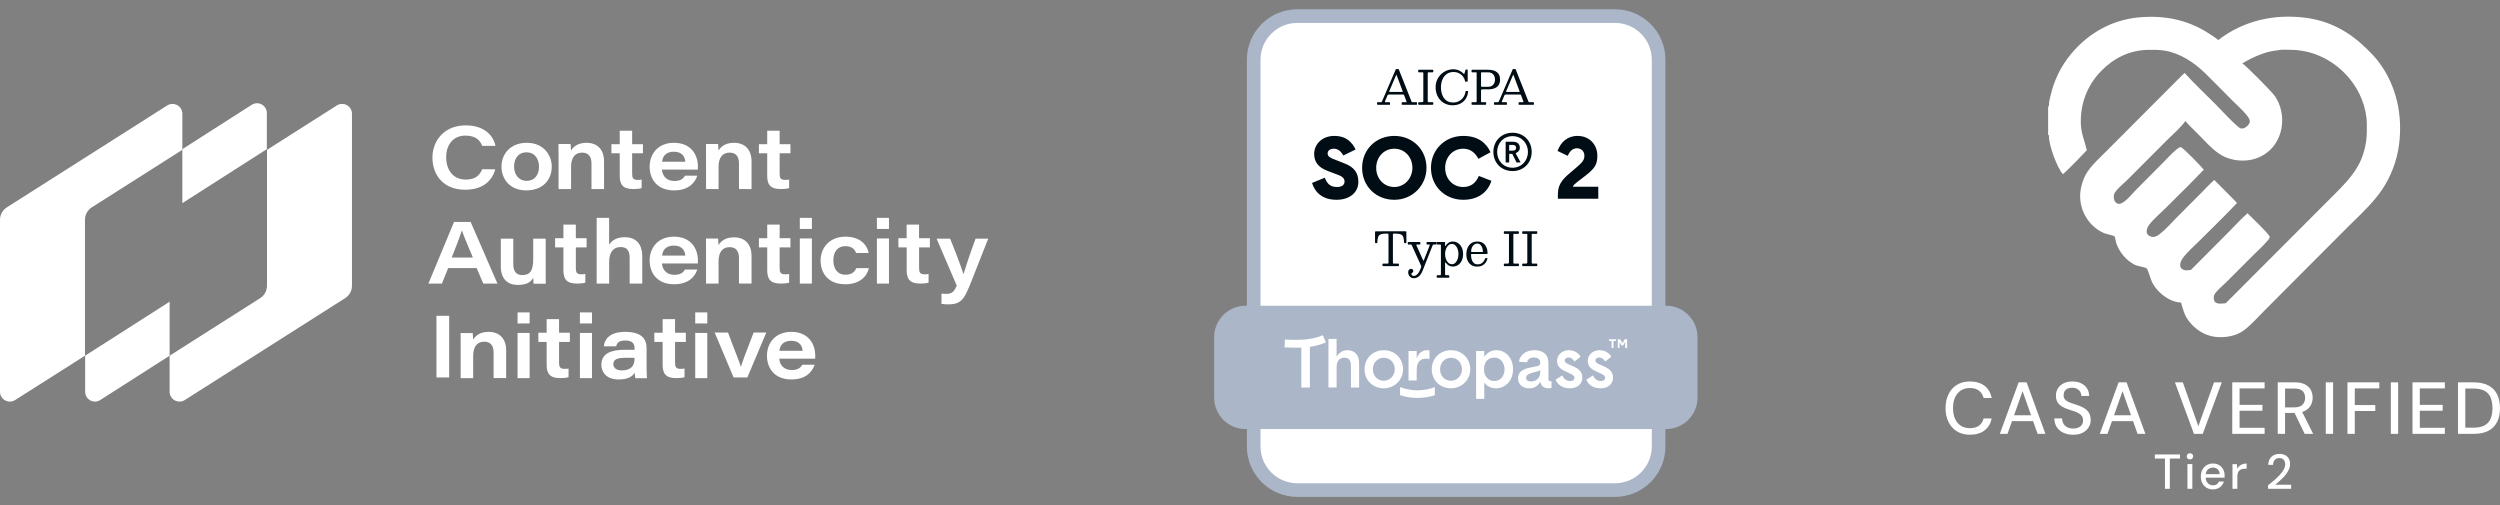 <svg height="754" viewBox="0 0 3729 754" width="3729" xmlns="http://www.w3.org/2000/svg" xmlns:xlink="http://www.w3.org/1999/xlink"><rect x="0" y="0" width="3729" height="754" fill="#808080" stroke="none"/><clipPath id="a"><path d="m3729 0v754h-3729v-754z"/></clipPath><clipPath id="b"><path d="m264.371 1.807c4.703 2.574 7.629 7.498 7.629 12.849v53.79l-135.061 85.824c-6.351 4.037-10.196 11.028-10.197 18.539v202.744l-104.156 66.153c-4.524 2.874-10.259 3.061-14.962.487-4.702-2.574-7.624-7.5-7.624-12.85v-256.528c0-7.515 3.847-14.509 10.203-18.545l239.205-151.977c4.525-2.873 10.26-3.059 14.963-.486z"/></clipPath><clipPath id="c"><path d="m126 0v80.532l-103.54 66.173c-4.501 2.876-10.206 3.062-14.883.484-4.677-2.578-7.581-7.509-7.576-12.863v-53.794z"/></clipPath><clipPath id="d"><path d="m118.414 1.808c4.677 2.575 7.585 7.501 7.586 12.853v53.809l-126 80.53v-80.53l103.533-66.176c4.5-2.874 10.203-3.06 14.88-.486z"/></clipPath><clipPath id="e"><path d="m264.376 1.808c4.703 2.574 7.624 7.499 7.624 12.85v256.53c0 7.515-3.847 14.509-10.203 18.545l-239.21 151.974c-4.526 2.875-10.264 3.061-14.967.484-4.703-2.577-7.624-7.506-7.619-12.859v-53.777l135.058-85.822c6.352-4.038 10.197-11.031 10.197-18.545v-202.711l104.159-66.182c4.524-2.874 10.26-3.061 14.962-.487z"/></clipPath><clipPath id="f"><path d="m49.563 0c27.847 0 41.475 15.242 44.437 30.548h-19.742c-2.577-6.678-8.366-15.295-24.944-15.295-18.575 0-28.819 13.916-28.819 32.151s9.676 33.43 28.955 33.43c14.54 0 20.737-5.847 24.766-15.324l19.6.024c-4.61 16.055-17.094 30.466-45.291 30.466-32.327 0-48.526-22.326-48.526-47.876s17.893-48.124 49.563-48.124z"/></clipPath><clipPath id="g"><path d="m37.694 0c25.132-.024 37.306 18.38 37.306 35.426 0 20.088-13.546 35.574-38.107 35.574-24.189 0-36.893-16.856-36.893-35.509 0-18.653 13.252-35.491 37.694-35.491zm-.383 14.242c-12.722 0-18.517 9.86-18.517 21.226 0 11.194 6.479 21.238 18.723 21.238 12.634 0 18.506-9.688 18.506-20.965s-5.99-21.499-18.712-21.499z"/></clipPath><clipPath id="h"><path d="m41.712 0c16.331 0 26.288 10.051 26.288 27.724v41.246h-18.745v-38.207c0-8.745-3.386-16.13-13.888-16.13-11.22 0-16.557 8.065-16.557 21.256v33.111h-18.662l-.018-50.233-0-1.813c-.001-5.19-.014-10.762-.13-15.126h18.122c.261 2.028.486 6.563.593 9.856 3.036-5.215 9.488-11.683 22.997-11.683z"/></clipPath><clipPath id="i"><path d="m30.91 0v20.121h16.09v13.531h-16.09v30.568c0 6.263 1.43 9.108 8.163 9.108 2.006.057 4.013-.1 5.985-.467v12.742c-3.425 1.034-7.851 1.396-12.436 1.396-15.631 0-20.228-6.789-20.228-19.765v-33.582h-12.394v-13.531h12.394v-20.121z"/></clipPath><clipPath id="j"><path d="m36.229 0c25.781 0 35.771 18.255 35.771 35.438 0 1.524 0 2.638-.088 4.53h-53.556c.588 9.647 7.332 16.987 18.444 16.987 8.749 0 13.141-3.042 15.939-7.933h18.403c-3.886 11.324-13.734 21.979-34.689 21.979-26.252 0-36.453-18.078-36.453-35.378 0-19.394 12.888-35.622 36.229-35.622zm-.065 13.299c-11.906 0-16.78 6.895-17.574 14.906h34.624c-.464-6.042-3.675-14.906-17.05-14.906z"/></clipPath><clipPath id="k"><path d="m41.712 0c16.331 0 26.288 10.051 26.288 27.724v41.246h-18.751v-38.207c0-8.745-3.38-16.13-13.882-16.13-11.22 0-16.557 8.065-16.557 21.256v33.111h-18.656l-.018-50.233-0-1.813c-.001-5.19-.014-10.762-.136-15.126h18.122c.261 2.028.486 6.563.593 9.856 3.03-5.215 9.488-11.683 22.997-11.683z"/></clipPath><clipPath id="l"><path d="m41.712 0c16.331 0 26.288 10.051 26.288 27.73v41.24h-18.751v-38.201c0-8.745-3.38-16.135-13.882-16.135-11.226 0-16.557 8.065-16.557 21.256v33.111h-18.662l-.018-50.228-0-1.813c-.001-5.19-.014-10.762-.13-15.126h18.122c.261 2.028.486 6.563.593 9.856 3.03-5.215 9.488-11.689 22.997-11.689z"/></clipPath><clipPath id="m"><path d="m30.903 0v20.121h16.097v13.531h-16.097v30.568c0 6.263 1.431 9.108 8.163 9.108 2.01.057 4.02-.1 5.996-.467v12.742c-3.434 1.034-7.863 1.396-12.451 1.396-15.643 0-20.243-6.789-20.243-19.765v-33.582h-12.368v-13.531h12.368v-20.121z"/></clipPath><clipPath id="n"><path d="m62.987 0 40.013 92h-21.13l-9.881-23.135-42.504.006-9.352 23.13h-20.131l38.259-92zm-12.926 12.766h-.131c-2.027 6.601-7.42 21.163-15.161 40.406h31.577c-9.513-22.476-14.091-33.634-16.285-40.406z"/></clipPath><clipPath id="o"><path d="m18.622 0v38.105c0 9.31 3.515 16.213 13.418 16.213 11.687 0 16.285-6.796 16.285-23.489v-30.83h18.622l.012 47.605c0 6.507-.089 13.061.042 19.567h-18.134c-.262-1.834-.345-5.442-.434-8.961-3.384 6.016-8.814 10.789-23.196 10.789-14.167 0-25.236-8.062-25.236-27.766v-41.234z"/></clipPath><clipPath id="p"><path d="m30.9 0v20.342h16.1v13.679h-16.071v30.95c0 6.332 1.431 9.202 8.162 9.202 2.009.059 4.019-.097 5.995-.467v12.882c-3.427 1.045-7.862 1.412-12.449 1.412-15.635 0-20.24-6.863-20.24-19.981v-33.992h-12.367l-.029-13.679h12.367v-20.348z"/></clipPath><clipPath id="q"><path d="m18.55 0v40.233c2.517-4.152 8.469-11.424 23.21-11.424 16.289 0 26.239 9.461 26.239 28.702v40.488h-18.818v-38.27c0-9.49-2.874-16.24-13.51-16.24-11.433 0-17.039 8.696-17.039 21.946v32.564h-18.634v-98z"/></clipPath><clipPath id="r"><path d="m30.915 0v20.342h16.085v13.679h-16.085v30.95c0 6.332 1.43 9.202 8.157 9.202 2.008.059 4.016-.097 5.991-.467v12.882c-3.425 1.045-7.857 1.412-12.442 1.412-15.631 0-20.222-6.863-20.222-19.981v-33.992h-12.394l-.006-13.679h12.4v-20.348z"/></clipPath><clipPath id="s"><path d="m18 30.648v67.352h-18v-67.352zm0-30.648v16.448h-18v-16.448z"/></clipPath><clipPath id="t"><path d="m37.022 0c25.539 0 33.596 16.471 34.609 24.386h-18.657c-1.603-4.476-5.53-10.245-15.886-10.245-12.078 0-18.073 8.894-18.073 21.173 0 11.858 5.691 21.457 18.019 21.457 8.736 0 13.36-3.498 16.309-9.813h18.657c-2.914 12.552-13.801 24.042-35.056 24.042-25.42 0-36.944-16.251-36.944-35.521 0-18.504 13.068-35.479 37.022-35.479z"/></clipPath><clipPath id="u"><path d="m30.861 0v20.342h16.139v13.679h-16.08v30.95c0 6.332 1.429 9.202 8.152 9.202 2.007.059 4.014-.097 5.987-.467v12.882c-3.423 1.045-7.852 1.412-12.434 1.412-15.616 0-20.215-6.863-20.215-19.981v-33.992h-12.351l-.059-13.679h12.351v-20.348z"/></clipPath><clipPath id="v"><path d="m20.251 0c12.362 30.441 18.179 47.546 19.703 52.662h.312c1.966-6.707 7.694-25.022 17.896-52.662h18.838l-23.547 59.742c-11.627 29.675-15.406 38.258-36.328 38.258-3.293.009-6.582-.241-9.837-.748v-15.271c2.297.253 4.606.379 6.917.38 9.089 0 11.615-3.187 15.93-12.232l-30.135-70.129z"/></clipPath><clipPath id="w"><path d="m19 0v92h-19v-92z"/></clipPath><clipPath id="x"><path d="m41.704 0c16.333 0 26.296 10.049 26.296 27.723v41.23h-18.752v-38.174c0-8.742-3.386-16.131-13.889-16.131-11.221 0-16.558 8.063-16.558 21.28v33.072h-18.658l-.012-50.232-0-1.813c-.001-5.189-.014-10.759-.13-15.122h18.118c.161 1.248.308 3.445.422 5.717l.041.854c.053 1.139.097 2.27.13 3.283 3.031-5.214 9.453-11.686 22.993-11.686z"/></clipPath><clipPath id="y"><path d="m18 30.648v67.352h-17.989l-.011-67.352zm0-30.648v16.448h-17.989l-.011-16.448z"/></clipPath><clipPath id="z"><path d="m35.478 0c27.442 0 31.959 13.192 31.959 24.406l.006 26.592c0 .972.006 1.952.016 2.927l.01.834c.089 6.797.388 13.146.532 14.397h-17.381c-.516-1.873-.686-6.312-.78-8.297-3.555 6.181-11.187 10.14-24.209 10.14-18.414 0-25.629-11.314-25.629-21.857 0-17.531 15.363-22.396 34.804-22.396h14.665v-2.59c0-6.051-2.593-11.26-13.756-11.26-10.26 0-12.583 4.149-13.592 8.736h-18.367c.634-8.493 6.453-21.632 31.724-21.632zm3.421 38.695-3.744-0c-12.155 0-17.299 3.028-17.299 9.482 0 5.109 3.942 9.311 12.659 9.311 13.492 0 18.959-6.952 18.959-17.08v-1.618c-1.271-.071-4.153-.089-8.917-.093l-1.23-.001c-.141-0-.284-0-.428-0z"/></clipPath><clipPath id="A"><path d="m30.91 0v20.347h16.09v13.683h-16.09v30.934c0 6.333 1.43 9.205 8.163 9.205 2.006.059 4.013-.097 5.985-.467v12.879c-3.425 1.052-7.851 1.418-12.436 1.418-15.631 0-20.228-6.865-20.228-19.987v-33.983h-12.394v-13.683h12.394v-20.347z"/></clipPath><clipPath id="B"><path d="m18 30.648v67.352h-18v-67.352zm0-30.648v16.448h-18v-16.448z"/></clipPath><clipPath id="C"><path d="m19.906 0c8.21 22.552 16.74 42.826 19.132 50.78h.219c2.262-7.523 6.852-19.955 18.902-50.78h18.842l-28.246 67h-20.532l-28.222-67z"/></clipPath><clipPath id="D"><path d="m36.226 0c25.779 0 35.774 18.255 35.774 35.444 0 1.524 0 2.638-.094 4.53h-53.558c.588 9.641 7.331 16.981 18.442 16.981 8.754 0 13.145-3.036 15.938-7.927h18.407c-3.892 11.324-13.739 21.973-34.686 21.973-26.256 0-36.45-18.078-36.45-35.373 0-19.4 12.887-35.627 36.226-35.627zm-.065 13.311c-11.911 0-16.785 6.895-17.578 14.9h34.627c-.47-6.042-3.68-14.9-17.049-14.9z"/></clipPath><clipPath id="E"><path d="m30.906 0v20.347h16.094v13.683h-16.088v30.934c0 6.333 1.43 9.205 8.162 9.205 2.006.059 4.012-.097 5.985-.467v12.879c-3.425 1.052-7.856 1.418-12.44 1.418-15.624 0-20.219-6.865-20.219-19.987v-33.983h-12.393l-.006-13.683h12.393v-20.347z"/></clipPath><clipPath id="F"><path d="m36.229 0c25.781 0 35.771 18.261 35.771 35.444 0 1.524 0 2.638-.088 4.53h-53.556c.588 9.641 7.332 16.981 18.444 16.981 8.749 0 13.141-3.036 15.939-7.927h18.403c-3.886 11.324-13.734 21.973-34.689 21.973-26.252 0-36.453-18.072-36.453-35.373 0-19.4 12.888-35.627 36.229-35.627zm-.065 13.311c-11.906 0-16.78 6.895-17.574 14.9h34.624c-.464-6.042-3.675-14.9-17.05-14.9z"/></clipPath><clipPath id="G"><path d="m538.875 0c35.968 0 65.125 29.157 65.125 65.125v576.75c0 35.968-29.157 65.125-65.125 65.125h-473.75c-35.968 0-65.125-29.157-65.125-65.125v-576.75c0-35.968 29.157-65.125 65.125-65.125z"/></clipPath><clipPath id="H"><path d="m674 0c25.957 0 47 21.043 47 47v90c0 25.957-21.043 47-47 47h-627c-25.957 0-47-21.043-47-47v-90c0-25.957 21.043-47 47-47z"/></clipPath><clipPath id="I"><path d="m315.992 22.362c13.696 0 24.858 11.37 24.858 28.47 0 17.104-11.565 28.371-25.366 28.371-8.219 0-13.8-3.722-17.553-8.652v24.449h-12.178v-71.427h12.178v8.751c3.453-5.334 9.638-9.962 18.061-9.962zm-143.621 55.084c8.201 3.097 16.916 4.706 25.811 4.723l.12.003c8.91 0 17.639-1.605 25.845-4.709v12.044c-8.295 2.66-16.987 4.027-25.845 4.027h-.141c-8.831-.017-17.509-1.391-25.789-4.047zm-24.302-55.084c16.134 0 28.716 11.974 28.716 28.47 0 15.594-12.582 28.371-28.716 28.371-16.134 0-28.716-11.871-28.716-28.371 0-16.499 12.582-28.47 28.716-28.47zm224.481 0c8.932 0 15.726 3.22 18.773 8.852 1.522 2.816 2.332 6.24 2.332 12.17v22.034c-.003 2.212.915 3.22 2.634 3.22.71 0 1.213 0 1.921-.102v10.162c-.811.203-3.244.502-4.562.502-6.087 0-10.451-2.918-11.87-8.55l-.301-1.204c-3.453 5.934-8.425 9.758-16.034 9.758-10.348 0-17.148-5.734-17.148-14.79 0-9.055 5.89-13.683 17.859-16.096l10.553-2.113c3.244-.601 4.771-1.91 4.771-5.028 0-4.927-3.347-7.947-9.434-7.947s-9.44 2.714-10.249 7.142l-12.075-.804c1.115-9.456 9.434-17.206 22.83-17.206zm-124.235 0c16.133 0 28.714 11.974 28.714 28.47 0 15.594-12.581 28.371-28.714 28.371-16.134 0-28.717-11.871-28.717-28.371 0-16.499 12.582-28.47 28.717-28.47zm175.511 0c9.437 0 14.812 4.828 17.858 9.759l-9.235 7.04c-1.927-3.016-4.569-5.935-8.726-5.935-3.449 0-5.783 1.91-5.783 4.428 0 2.012 1.221 3.623 4.061 4.929l9.336 4.224c8.519 3.817 12.882 8.751 12.882 16.595 0 9.456-7.713 15.797-18.265 15.797-12.179 0-18.468-5.738-21.612-12.778l9.944-6.436c2.334 5.13 5.885 8.35 11.87 8.35 4.466 0 6.392-2.416 6.392-4.73 0-2.314-1.725-4.125-5.985-6.138l-8.828-4.122c-7.609-3.522-11.261-8.452-11.261-15.092 0-8.346 7.305-15.892 17.352-15.892zm-346.168-16.797v26.556c3.042-5.33 8.421-9.759 16.131-9.759 9.03 0 14.813 5.232 16.64 12.374.705 2.918.807 5.334.807 10.362v32.907h-12.178v-30.081l-0-.407-.001-.767c-.006-2.578-.05-4.085-.403-5.67-.914-4.831-4.058-7.546-9.331-7.546-5.681 0-9.434 3.118-10.854 7.844-.404 1.408-.811 3.016-.811 7.342v29.274h-12.178v-72.43zm-20.586-5.565 2.344 5.35 2.35 5.35c-7.757 3.345-15.624 5.415-23.973 6.596v60.705h-12.784v-59.561c-2.713.115-5.485.173-8.328.173-5.287 0-10.82-.187-16.682-.492l.613-11.651c22.841 1.184 40.254.519 56.46-6.47zm324.399 52.237c-1.113.706-2.231 1.208-5.578 2.114l-7.206 1.91c-6.091 1.609-8.322 4.224-8.322 7.445 0 3.522 2.846 5.333 7.407 5.333 6.491 0 13.698-4.427 13.698-14.287zm-68.625-18.908c-8.927 0-15.323 6.341-15.323 17.503 0 10.565 6.494 17.504 15.421 17.504 8.928 0 15.221-7.142 15.221-17.504 0-9.86-6.392-17.503-15.319-17.503zm-64.531.298c-9.339 0-16.336 7.448-16.336 17.205 0 9.758 7.005 17.104 16.336 17.104 9.331 0 16.336-7.848 16.336-17.104 0-9.86-6.999-17.205-16.336-17.205zm-100.243 0c-9.335 0-16.336 7.448-16.336 17.205 0 9.758 7.005 17.104 16.336 17.104 9.331 0 16.336-7.848 16.336-17.104 0-9.86-7.002-17.205-16.336-17.205zm64.768-11.267c.814 0 2.233 0 3.346.203v12.872c-1.52-.299-3.144-.502-5.174-.502-7.101 0-11.36 3.725-13.084 9.761-.404 1.51-.814 4.224-.814 8.852v13.974h-12.175v-43.954h12.175v10.867c2.942-7.749 8.527-12.075 15.726-12.075zm264.28 24.444.411.187c8.247 3.797 12.468 8.697 12.468 16.413 0 9.456-7.713 15.797-18.265 15.797-12.179 0-18.468-5.738-21.613-12.778l9.945-6.436c2.332 5.13 5.885 8.35 11.87 8.35 4.466 0 6.391-2.416 6.391-4.73 0-2.314-1.725-4.125-5.984-6.138l-8.828-4.122c-7.611-3.522-11.263-8.452-11.263-15.092 0-8.346 7.31-15.892 17.353-15.892 9.441 0 14.813 4.828 17.858 9.759l-9.232 7.04c-1.925-3.016-4.567-5.935-8.725-5.935-3.449 0-5.783 1.91-5.783 4.428 0 2.012 1.222 3.623 4.062 4.929l9.335 4.224z"/></clipPath><clipPath id="J"><path d="m10.483 0v2.545h-3.811v10.455h-2.835v-10.455h-3.837v-2.545zm6.171 0 3.39 5.887 3.423-5.887h3.533v12.997h-2.833v-9.01l-3.203 5.509h-2.091l-3.129-5.525v9.03h-2.647v-13z"/></clipPath><clipPath id="K"><path d="m113.724.348c3.351 0 6.31.627 8.875 1.881 2.588 1.231 4.762 2.775 6.518 4.634.347.371.612.534.797.488s.37-.395.555-1.045l1.456-4.982c.069-.256.127-.418.173-.488.046-.093.231-.139.555-.139h1.872c.3 0 .485.047.555.139.092.07.139.244.139.523v16.548c0 .371-.069.615-.208.732s-.404.174-.797.174h-2.115c-.439 0-.671-.07-.693-.209-.023-.162-.069-.43-.139-.801-.393-2.253-1.352-4.402-2.878-6.445-1.503-2.044-3.479-3.716-5.928-5.017-2.427-1.301-5.223-1.951-8.39-1.951-4.022 0-7.431 1.022-10.227 3.066-2.774 2.021-4.888 4.761-6.345 8.222-1.433 3.437-2.15 7.269-2.15 11.497 0 4.227.659 8.06 1.976 11.497 1.34 3.437 3.34 6.166 5.998 8.187 2.681 2.021 6.032 3.031 10.054 3.031 3.721 0 6.911-.801 9.569-2.404 2.681-1.603 4.784-3.67 6.31-6.201 1.548-2.555 2.473-5.214 2.774-7.978.023-.209.081-.348.173-.418.116-.093.289-.139.52-.139h2.427c.254 0 .439.023.555.07.139.047.196.186.173.418-.277 3.949-1.375 7.49-3.294 10.626s-4.553 5.609-7.905 7.421-7.35 2.717-11.996 2.717c-3.698 0-7.095-.662-10.193-1.986-3.074-1.324-5.743-3.182-8.009-5.574-2.265-2.416-4.022-5.261-5.27-8.535-1.225-3.275-1.837-6.851-1.837-10.73 0-3.879.705-7.455 2.115-10.73 1.41-3.275 3.34-6.109 5.79-8.501 2.45-2.416 5.258-4.285 8.425-5.609 3.167-1.324 6.506-1.986 10.019-1.986zm-82.21-.348c.277 0 .474.023.589.07.139.047.243.162.312.348l18.826 47.52c.232.557.416.952.555 1.185.139.232.601.348 1.387.348h5.478c.462 0 .74.07.832.209.093.116.139.406.139.871v1.533c0 .534-.058.871-.173 1.01-.092.139-.404.209-.936.209h-20.455c-.439 0-.774-.058-1.005-.174-.208-.116-.312-.43-.312-.941v-1.603c0-.488.093-.789.277-.906.208-.139.532-.209.971-.209h5.27c.555 0 .821-.128.797-.383-.023-.256-.092-.546-.208-.871l-3.12-8.361c-.3-.789-.555-1.301-.763-1.533-.208-.232-.867-.348-1.976-.348h-20.108c-.786 0-1.317.105-1.595.314-.254.186-.496.546-.728 1.08l-3.571 8.431c-.231.557-.3.975-.208 1.254.093.279.52.418 1.283.418h5.235c.416 0 .705.07.867.209.162.116.243.395.243.836v1.672c0 .557-.046.883-.139.975-.092.093-.416.139-.971.139h-16.572c-.647 0-1.098-.07-1.352-.209-.254-.139-.381-.557-.381-1.254v-1.463c0-.348.069-.58.208-.697.139-.139.393-.209.763-.209h4.368c.74 0 1.225-.105 1.456-.314.232-.232.451-.592.659-1.08l20.559-47.729c.069-.162.15-.256.243-.279.093-.047.254-.07.485-.07zm51.162 1.045c.531 0 .867.07 1.005.209.162.116.243.441.243.975v1.185c0 .604-.139.998-.416 1.185-.254.186-.601.279-1.04.279h-5.547c-.555 0-.913.07-1.075.209-.162.116-.243.465-.243 1.045v41.806c0 .58.092.987.277 1.219.184.209.531.314 1.04.314h6.24c.323 0 .531.105.624.314.092.209.139.476.139.801v1.603c0 .418-.116.709-.347.871-.208.162-.555.244-1.04.244h-19.762c-.485 0-.844-.07-1.075-.209-.208-.162-.312-.465-.312-.906v-1.742c0-.371.104-.627.312-.766.208-.139.635-.209 1.283-.209h3.675c.6 0 1.144-.093 1.629-.279s.728-.674.728-1.463v-41.667c0-.465-.046-.778-.139-.941-.069-.162-.37-.244-.901-.244h-5.408c-.44 0-.752-.082-.936-.244-.162-.162-.243-.43-.243-.801v-1.881c0-.465.069-.732.208-.801.162-.07.439-.105.832-.105zm82.848 0c3.144 0 5.848.337 8.113 1.01 2.265.674 4.126 1.649 5.582 2.926 1.48 1.254 2.566 2.787 3.259 4.599.717 1.789 1.075 3.82 1.075 6.097 0 2.253-.358 4.285-1.075 6.097-.693 1.812-1.779 3.356-3.259 4.634-1.456 1.254-3.316 2.218-5.582 2.892-2.265.674-4.969 1.01-8.113 1.01h-8.182c-.947 0-1.56.093-1.837.279-.254.162-.381.72-.381 1.672v15.015c0 .952.104 1.556.312 1.812.208.256.775.383 1.699.383h4.507c.532 0 .844.105.936.314.116.186.173.546.173 1.08v.766c0 .697-.069 1.15-.208 1.359-.139.209-.555.314-1.248.314h-18.513c-.716 0-1.213-.07-1.491-.209-.254-.162-.381-.627-.381-1.394v-1.254c0-.418.069-.685.208-.801.162-.116.462-.174.901-.174h4.923c.717 0 1.156-.116 1.317-.348.185-.232.277-.674.277-1.324v-42.015c0-.395-.08-.639-.243-.732-.162-.116-.451-.174-.867-.174h-5.651c-.416 0-.67-.082-.763-.244-.069-.186-.104-.488-.104-.906v-1.428c0-.534.081-.871.243-1.01.185-.162.532-.244 1.04-.244zm40.358-1.045c.277 0 .474.023.589.07.139.047.243.162.312.348l18.826 47.52c.231.557.416.952.555 1.185.139.232.601.348 1.387.348h5.478c.462 0 .74.07.832.209.092.116.139.406.139.871v1.533c0 .534-.058.871-.173 1.01-.092.139-.404.209-.936.209h-20.455c-.439 0-.775-.058-1.005-.174-.208-.116-.312-.43-.312-.941v-1.603c0-.488.092-.789.277-.906.208-.139.532-.209.971-.209h5.27c.555 0 .82-.128.797-.383-.023-.256-.092-.546-.208-.871l-3.12-8.361c-.3-.789-.555-1.301-.763-1.533-.208-.232-.867-.348-1.976-.348h-20.108c-.786 0-1.317.105-1.595.314-.254.186-.497.546-.728 1.08l-3.571 8.431c-.231.557-.3.975-.208 1.254.092.279.52.418 1.283.418h5.235c.416 0 .705.07.867.209.162.116.243.395.243.836v1.672c0 .557-.046.883-.139.975-.092.093-.416.139-.971.139h-16.572c-.647 0-1.098-.07-1.352-.209-.254-.139-.381-.557-.381-1.254v-1.463c0-.348.069-.58.208-.697.139-.139.393-.209.763-.209h4.368c.74 0 1.225-.105 1.456-.314.231-.232.451-.592.659-1.08l20.559-47.729c.069-.162.15-.256.243-.279.092-.047.254-.07.485-.07zm-177.038 8.466c-.115-.023-.3.267-.555.871l-10.123 23.83c-.162.418-.196.685-.104.801.093.116.451.174 1.075.174h17.543c1.064 0 1.618-.082 1.664-.244.046-.162-.069-.615-.347-1.359l-8.598-22.994c-.254-.697-.439-1.057-.555-1.08zm174.369 0c-.116-.023-.3.267-.555.871l-10.123 23.83c-.162.418-.196.685-.104.801s.451.174 1.075.174h17.543c1.063 0 1.618-.082 1.664-.244s-.069-.615-.347-1.359l-8.598-22.994c-.254-.697-.439-1.057-.555-1.08zm-37.688-3.588h-9.395c-.439 0-.716.116-.832.348-.115.209-.173.546-.173 1.01v18.708c0 .72.104 1.162.312 1.324.232.139.705.209 1.421.209h8.667c3.328 0 5.894-1.022 7.697-3.066 1.803-2.067 2.704-4.645 2.704-7.734 0-3.112-.901-5.691-2.704-7.734s-4.368-3.066-7.697-3.066z"/></clipPath><clipPath id="L"><path d="m33.159 4.729c18.052 0 26.501 9.476 31.878 20.232l-18.308 8.964c-4.097-7.043-8.578-10.116-14.339-10.116-6.145 0-9.09 3.329-9.09 7.171 0 3.714 3.073 6.018 7.297 7.683l18.692 7.427c13.059 5.25 19.844 13.189 19.844 27.275 0 15.11-12.29 26.635-32.646 26.635-20.484 0-31.878-10.628-36.487-25.098l19.076-7.811c3.585 9.22 8.194 13.83 18.308 13.83 7.169 0 11.138-3.073 11.138-8.195 0-3.842-2.304-7.043-8.962-9.604l-17.155-6.531c-13.315-5.122-19.204-13.574-19.204-24.842 0-14.598 11.778-27.019 29.958-27.019zm89.577 0c27.269 0 48.009 20.232 48.009 47.636 0 26.123-20.74 47.636-48.009 47.636-27.269 0-48.009-20.232-48.009-47.636 0-27.403 20.74-47.636 48.009-47.636zm102.71 0c22.276 0 34.439 10.372 40.84 24.33l-18.052 9.86c-4.865-8.836-11.65-15.11-22.788-15.11-15.491 0-26.885 12.549-26.885 28.556 0 16.135 11.394 28.556 26.885 28.556 11.394 0 18.82-5.762 23.429-16.519l18.692 7.299c-5.377 17.159-19.844 28.3-42.12 28.3-27.013 0-48.009-20.104-48.009-47.636s21.38-47.636 48.009-47.636zm170.572 0c18.308 0 29.574 13.446 29.574 29.452 0 13.317-3.841 19.08-18.052 30.092l-12.29 9.476c-3.201 2.561-5.761 4.738-6.145 6.787h37.895v17.927h-60.3v-3.842c0-7.755.732-11.011 1.724-14.024l.128-.384c.022-.064.043-.128.065-.191l.132-.383c2.176-6.018 6.913-11.909 13.443-17.415l14.339-12.293c8.194-7.043 9.73-10.628 9.73-15.879 0-6.403-4.865-10.884-10.882-10.884-6.785 0-10.882 4.354-13.955 11.269l-15.235-7.299c4.737-12.805 14.339-22.409 29.83-22.409zm-273.283 19.08c-15.491 0-27.013 12.549-27.013 28.556 0 16.135 11.522 28.556 27.013 28.556s27.013-13.189 27.013-28.556c0-16.135-11.522-28.556-27.013-28.556zm176.352-23.809c16.515 0 28.575 12.139 28.575 28.581 0 16.519-12.06 28.581-28.575 28.581-16.438 0-28.575-12.063-28.575-28.581 0-16.442 12.137-28.581 28.575-28.581zm0 5.071c-13.366 0-22.968 10.372-22.968 23.51 0 13.292 9.602 23.587 22.968 23.587s22.968-10.372 22.968-23.587c0-13.138-9.602-23.51-22.968-23.51zm.922 8.375c6.452 0 9.986 3.611 9.986 9.066 0 3.381-1.767 5.916-6.299 8.067l7.451 13.753h-6.068l-6.376-12.831h-4.609v12.831h-5.3v-30.886zm-.23 4.764h-5.684v8.528h5.377c3.303 0 4.993-1.767 4.993-4.226 0-2.612-1.767-4.303-4.686-4.303z"/></clipPath><clipPath id="M"><path d="m66.346 15.941c.554 0 .9.081 1.039.243.162.161.242.543.242 1.144v.866c0 .693-.08 1.132-.242 1.317-.161.161-.577.243-1.247.243h-3.255c-.715 0-1.154.058-1.316.173-.161.092-.127.381.104.866l9.42 21c.323.693.566 1.213.727 1.559.185.324.346.485.485.485.185 0 .358-.208.519-.624.162-.416.393-1.028.693-1.837l8.034-20.446c.185-.508.22-.832.104-.97-.092-.139-.508-.208-1.247-.208h-2.493c-.508 0-.831-.092-.97-.277-.115-.185-.173-.508-.173-.97v-1.178c0-.601.093-.982.277-1.144.185-.161.566-.243 1.143-.243h12.398c.393 0 .67.046.831.139.162.069.242.3.242.693v1.594c0 .508-.046.866-.139 1.074-.092.208-.404.312-.935.312h-2.84c-.785 0-1.247.104-1.385.312-.139.208-.323.589-.554 1.144l-14.995 37.842c-1.2 3.003-2.551 5.29-4.052 6.861-1.477 1.594-2.989 2.668-4.537 3.223-1.524.577-2.955.866-4.294.866-1.777 0-3.301-.428-4.571-1.282-1.27-.832-2.251-1.929-2.944-3.292-.669-1.363-1.004-2.819-1.004-4.366 0-1.062.197-1.975.589-2.738.416-.74.947-1.317 1.593-1.733.647-.393 1.328-.589 2.043-.589 1.039 0 1.87.289 2.493.866.647.601.97 1.444.97 2.53 0 .532-.104.959-.312 1.282-.184.324-.427.577-.727.762-.277.208-.565.393-.866.554-.277.185-.519.381-.727.589-.184.231-.277.532-.277.901 0 .785.335 1.49 1.004 2.114.693.624 1.605.936 2.736.936.9 0 1.905-.289 3.013-.866 1.108-.577 2.251-1.617 3.428-3.119 1.177-1.502 2.309-3.639 3.394-6.411l.797-2.01c.277-.716.404-1.259.381-1.629 0-.347-.161-.866-.485-1.559l-13.61-30.079c-.208-.462-.392-.762-.554-.901-.139-.139-.554-.208-1.247-.208h-2.978c-.508 0-.842-.069-1.004-.208-.139-.161-.208-.485-.208-.97v-1.941c0-.324.069-.52.208-.589.162-.069.404-.104.727-.104zm49.638-.693c2.747 0 5.287.74 7.619 2.218 2.331 1.478 4.201 3.616 5.61 6.411 1.431 2.795 2.147 6.157 2.147 10.084 0 3.928-.716 7.289-2.147 10.084-1.409 2.772-3.279 4.898-5.61 6.376-2.332 1.455-4.872 2.183-7.619 2.183-2.147 0-4.086-.473-5.818-1.421-1.709-.947-3.14-2.275-4.294-3.985-.508-.762-.866-1.062-1.074-.901-.208.139-.312 1.132-.312 2.98v14.624c0 .716.092 1.155.277 1.317.208.185.658.277 1.351.277h3.394c.531 0 .866.081 1.004.243.139.161.208.52.208 1.074v1.421c0 .508-.058.809-.173.901-.116.116-.416.173-.9.173h-16.554c-.462 0-.762-.104-.9-.312-.116-.185-.173-.497-.173-.936v-1.386c0-.462.046-.774.139-.936.092-.161.357-.243.797-.243h3.948c.646 0 1.027-.104 1.143-.312.139-.208.208-.636.208-1.282v-42.832c0-.601-.116-.97-.346-1.109-.231-.139-.635-.208-1.212-.208h-3.463c-.554 0-.9-.104-1.039-.312-.116-.208-.173-.566-.173-1.074v-1.317c0-.508.104-.82.312-.936.208-.116.531-.173.97-.173h9.905c.531 0 .877.069 1.039.208.161.116.242.439.242.97v3.95c0 .855.046 1.317.139 1.386.115.046.277-.116.485-.485 1.131-2.056 2.643-3.685 4.537-4.886 1.893-1.225 4.005-1.837 6.338-1.837zm36.826 0c2.263 0 4.225.347 5.887 1.04 1.685.67 3.105 1.606 4.26 2.807 1.177 1.178 2.124 2.53 2.84 4.054.715 1.502 1.235 3.096 1.558 4.782.323 1.663.485 3.315.485 4.955 0 .462-.092.751-.277.866-.161.092-.485.139-.97.139h-22.268c-.369 0-.658.069-.866.208-.185.139-.277.404-.277.797 0 2.541.335 4.909 1.004 7.104s1.732 3.962 3.186 5.302c1.477 1.317 3.406 1.975 5.783 1.975 2.748 0 5.022-.774 6.822-2.322 1.824-1.548 3.198-3.592 4.121-6.134.092-.254.185-.45.277-.589.092-.161.312-.243.658-.243h2.009c.346 0 .566.058.658.173.092.116.104.3.035.554-.646 2.356-1.616 4.436-2.909 6.238-1.293 1.779-2.967 3.176-5.022 4.193-2.055 1.017-4.548 1.525-7.48 1.525-3.486 0-6.43-.82-8.831-2.46-2.401-1.663-4.225-3.858-5.472-6.584-1.224-2.749-1.835-5.741-1.835-8.975 0-3.696.612-7 1.835-9.911 1.224-2.934 3.059-5.244 5.506-6.931 2.471-1.71 5.564-2.564 9.281-2.564zm-107.513-15.248c.67 0 1.074.104 1.212.312.161.185.242.624.242 1.317v14.97c0 .508-.092.82-.277.936-.161.092-.508.139-1.039.139h-.831c-.646 0-1.027-.127-1.143-.381-.116-.277-.185-.693-.208-1.248-.069-3.211-.462-5.73-1.177-7.554-.693-1.825-1.882-3.119-3.567-3.881-1.662-.762-3.994-1.144-6.996-1.144h-3.532c-.601 0-.97.092-1.108.277-.139.185-.208.589-.208 1.213v41.238c0 .878.092 1.433.277 1.663.208.208.739.312 1.593.312h5.68c.693 0 1.108.104 1.247.312.139.208.208.67.208 1.386v.658c0 .693-.185 1.109-.554 1.248-.346.139-.831.208-1.455.208h-20.987c-.67 0-1.108-.069-1.316-.208-.185-.161-.277-.566-.277-1.213v-1.178c0-.554.116-.889.346-1.005.231-.139.601-.208 1.108-.208h5.68c.831 0 1.351-.104 1.558-.312.208-.208.312-.74.312-1.594v-41.238c0-.67-.092-1.097-.277-1.282-.185-.185-.601-.277-1.247-.277h-3.325c-3.025 0-5.38.393-7.065 1.178-1.685.762-2.874 2.079-3.567 3.95-.693 1.848-1.074 4.401-1.143 7.658-.023.532-.104.901-.242 1.109-.116.208-.473.312-1.074.312h-.97c-.577 0-.923-.161-1.039-.485-.092-.347-.139-.774-.139-1.282v-14.069c0-.809.081-1.317.242-1.525s.635-.312 1.42-.312zm168.094 0c.531 0 .866.069 1.004.208.161.116.242.439.242.97v1.178c0 .601-.139.993-.416 1.178-.254.185-.601.277-1.039.277h-5.541c-.554 0-.912.069-1.074.208-.162.116-.242.462-.242 1.04v41.584c0 .577.092.982.277 1.213.184.208.531.312 1.039.312h6.234c.323 0 .531.104.623.312.092.208.139.473.139.797v1.594c0 .416-.116.705-.346.866-.208.161-.554.243-1.039.243h-19.74c-.485 0-.843-.069-1.074-.208-.208-.161-.312-.462-.312-.901v-1.733c0-.369.104-.624.312-.762.208-.139.634-.208 1.281-.208h3.671c.6 0 1.143-.092 1.628-.277s.727-.67.727-1.455v-41.446c0-.462-.046-.774-.139-.936-.069-.161-.37-.243-.9-.243h-5.402c-.439 0-.751-.081-.935-.243-.162-.161-.242-.428-.242-.797v-1.871c0-.462.069-.728.208-.797.161-.069.438-.104.831-.104zm27.361 0c.531 0 .866.069 1.004.208.161.116.242.439.242.97v1.178c0 .601-.139.993-.416 1.178-.254.185-.601.277-1.039.277h-5.541c-.554 0-.912.069-1.074.208-.162.116-.242.462-.242 1.04v41.584c0 .577.092.982.277 1.213.184.208.531.312 1.039.312h6.234c.323 0 .531.104.623.312.092.208.139.473.139.797v1.594c0 .416-.116.705-.346.866-.208.161-.554.243-1.039.243h-19.74c-.485 0-.843-.069-1.074-.208-.208-.161-.312-.462-.312-.901v-1.733c0-.369.104-.624.312-.762.208-.139.634-.208 1.281-.208h3.671c.6 0 1.143-.092 1.628-.277s.727-.67.727-1.455v-41.446c0-.462-.046-.774-.139-.936-.069-.161-.37-.243-.9-.243h-5.402c-.439 0-.751-.081-.935-.243-.162-.161-.242-.428-.242-.797v-1.871c0-.462.069-.728.208-.797.161-.069.438-.104.831-.104zm-126.016 18.851c-2.101 0-3.925.716-5.472 2.149-1.524 1.409-2.701 3.269-3.532 5.579-.831 2.287-1.247 4.748-1.247 7.381 0 2.634.416 5.106 1.247 7.416.831 2.287 2.009 4.147 3.532 5.579 1.547 1.409 3.37 2.114 5.472 2.114 1.939 0 3.636-.705 5.091-2.114 1.455-1.433 2.586-3.292 3.394-5.579.808-2.31 1.212-4.782 1.212-7.416 0-2.634-.404-5.094-1.212-7.381-.808-2.31-1.939-4.17-3.394-5.579-1.455-1.433-3.151-2.149-5.091-2.149zm38.073-.554c-2.124 0-3.89.601-5.299 1.802s-2.459 2.703-3.151 4.505c-.693 1.802-1.039 3.616-1.039 5.441 0 .347.057.577.173.693.116.116.381.173.797.173h15.653c.462 0 .739-.035.831-.104.116-.069.173-.22.173-.45 0-1.155-.161-2.414-.485-3.777-.323-1.386-.819-2.703-1.489-3.95-.67-1.27-1.512-2.31-2.528-3.119s-2.228-1.213-3.636-1.213z"/></clipPath><clipPath id="N"><path d="m343.19 51.901c-19.307 1.759-36.943 9.922-53.524 19.588 3.105 2.087 13.435 11.97 23.834 22.415l1.3 1.308c10.825 10.915 21.401 22.113 23.638 25.414 4.466 6.594 7.8 14.688 9.32 22.513 3.373 17.38.472 34.381-9.5 49.112-8.035 11.864-21.839 20.527-35.859 23.165-16.223 3.053-34.206-.007-47.846-9.452-11.625-8.05-21.555-19.511-31.48-29.549-6.126-6.195-12.852-12.307-18.459-18.961l-.154.238c-5.8 8.852-19.269 20.408-27.073 28.234l-59.12 59.259c-6.012 6.049-14.69 12.399-19.05 19.641-1.494 2.478-1.553 6.201-.955 8.985.526 2.449 1.992 5.108 4.202 6.407 1.668.98 3.597 1.025 5.428.52 7.541-2.076 17.993-15.384 23.756-21.188l39.04-39.205c6.661-6.676 13.245-14.148 20.476-20.175 1.827-1.523 4.409-3.68 6.862-3.798 6.223 3.818 28.63 27.14 34.114 33.723-18.914 19.941-38.791 39.093-58.203 58.558-7.334 7.354-16.565 14.864-22.804 23.08-2.238 2.946-4.341 6.862-4.235 10.671.052 1.89.738 3.704 2.139 5.003 2.055 1.906 5.05 3.15 7.859 2.985 4.022-.233 7.076-2.389 10.145-4.768 8.227-6.376 15.491-14.851 22.809-22.262l36.799-36.893c6.962-6.991 13.778-14.542 21.178-21.053l25.859 26.033c2.675 2.745 5.529 5.427 8.056 8.302-11.724 12.434-23.885 24.517-36.067 36.559l-6.644 6.566c-4.428 4.377-8.848 8.757-13.24 13.154-8.379 8.386-18.42 16.814-25.282 26.45-2.042 2.868-3.695 6.588-3.566 10.177.067 1.848.649 3.626 2.037 4.896 2.319 2.12 5.685 2.894 8.742 2.664 1.752-.131 3.503-.379 5.243-.617l56.042-56.308c9.325-9.353 18.463-19.593 28.447-28.217.474.518 1.247 1.309 2.247 2.311l.567.567c3.141 3.13 8.092 7.948 13.089 12.937l.937.937c8.275 8.289 16.374 16.789 16.287 18.61-.083 1.746-2.492 4.658-3.637 5.973-6.476 7.458-14.088 14.299-21.085 21.3l-40.937 40.927c-4.841 4.834-14.333 12.339-17.122 18.202-1.347 2.831-.972 7.908.97 10.402 1.317 1.689 3.881 2.327 5.905 2.52 3.33.319 6.93-.196 10.262-.494l112.739-112.925 41.133-41.209c1.776-1.78 3.555-3.548 5.33-5.314l1.774-1.765c12.702-12.645 25.098-25.266 34.633-40.747 9.539-15.492 14.675-35.338 14.795-53.438.047-6.844.269-13.952-.472-20.748-2.74-25.152-14.688-48.843-32.345-66.761-21.614-21.935-50.195-34.902-81.033-35.065-5.42-.028-13.116-.718-18.298.603zm-343.19 85.034 1.351-3.195c-.403-4.37 1.203-9.561 2.186-13.816 5.428-23.504 15.353-43.898 30.671-62.43 25.47-30.814 60.86-50.85 100.724-54.542 37.552-3.477 72.586 3.133 104.551 23.798 4.812 3.111 9.911 6.264 14.321 9.931 37.631-29.022 83.801-39.268 130.638-33.119 35.914 4.715 65.255 21.063 90.866 46.331 6.025 5.946 12.016 11.964 17.162 18.707 27.436 35.947 36.764 80.668 30.825 125.151-3.094 23.178-12.242 47.102-25.389 66.414-11.648 17.107-26.734 31.796-41.625 46.319l-2.076 2.026c-3.111 3.038-6.206 6.072-9.252 9.125l-76.035 76.218-47.45 47.64c-9.372 9.424-18.637 19.998-29.222 28.055-11.794 8.974-29.438 11.787-43.858 9.795-15.81-2.183-29.664-11.56-39.137-24.272-6.051-8.119-8.301-17.277-10.98-26.847-11.975-.044-24.801-7.942-32.995-16.244-2.09-2.086-4.002-4.324-5.737-6.713-1.735-2.391-3.271-4.904-4.608-7.539-.902-1.787-2.198-5.835-3.557-9.88l-.292-.866c-1.513-4.466-3.075-8.73-4.237-9.72-2.119-1.806-13.577-3.15-18.054-5.511-12.768-6.734-22.973-19.094-27.45-32.823-.705-2.164-1.116-7.693-2.203-9.272-.793-1.153-13.515-3.984-15.723-4.935-21.692-9.353-35.788-31.725-35.674-55.357.056-11.466 4.037-25.543 10.244-35.157 5.542-8.583 12.835-15.825 20.104-22.982l1.614-1.59c1.075-1.059 2.146-2.119 3.209-3.183l28.176-28.199 88.969-89.242c1.121-1.116 2.304-2.161 3.549-3.135 14.621 16.197 30.91 31.347 46.316 46.839 11.13 11.192 22.147 23.942 34.264 34.007 1.39 1.154 2.495 1.9 4.356 1.982 3.173.138 6.249-1.589 8.494-3.713 1.71-1.617 3.783-4.265 3.814-6.746.042-3.255-2.479-6.738-4.424-9.196-6.252-7.902-14.396-14.817-21.515-21.974-13.502-13.574-26.859-27.339-40.551-40.718-16.564-16.186-37.382-30.053-60.628-33.85-8.006-1.308-16.362-1.239-24.452-1.126-27.586.386-51.486 12.179-70.532 31.86-20.387 21.066-30.492 47.771-30.016 77.05.25 15.363 5.568 26.366 8.96 40.781-11.38 12.148-23.333 24.5-35.579 35.762-8.73-9.083-20.983-43.423-20.829-56.027.007-.509.035-1.016.084-1.523l-1.369-1.543z"/></clipPath><clipPath id="O"><path d="m36.357 0c8.953 0 16.213 2.158 21.781 6.475 5.568 4.316 9.117 10.389 10.645 18.217h-12.01c-1.092-4.536-3.33-8.157-6.715-10.864-3.385-2.707-7.952-4.06-13.702-4.06-5.168 0-9.644 1.207-13.429 3.621-3.785 2.414-6.696 5.853-8.734 10.315-2.038 4.463-3.057 9.803-3.057 16.022s1.019 11.577 3.057 16.077c2.038 4.499 4.95 7.938 8.734 10.315 3.785 2.378 8.261 3.566 13.429 3.566 5.75 0 10.318-1.299 13.702-3.896s5.623-6.127 6.715-10.59h12.01c-1.529 7.609-5.077 13.553-10.645 17.832-5.568 4.28-12.829 6.42-21.781 6.42-7.497 0-13.957-1.664-19.379-4.993-5.423-3.329-9.608-7.974-12.556-13.937s-4.422-12.894-4.422-20.795c0-7.828 1.474-14.742 4.422-20.741s7.133-10.663 12.556-13.992c5.423-3.329 11.882-4.993 19.379-4.993z"/></clipPath><clipPath id="P"><path d="m39.96 0 28.059 76.817h-11.682l-6.676-18.985h-31.489l-6.708 18.985h-11.464l28.059-76.817zm-6.005 13.169-12.681 35.884h25.3z"/></clipPath><clipPath id="Q"><path d="m26.968 0c4.95 0 9.28.914 12.992 2.743 3.712 1.829 6.624 4.353 8.734 7.572 2.111 3.219 3.166 6.987 3.166 11.303h-11.573c0-1.975-.51-3.914-1.529-5.816s-2.548-3.457-4.586-4.664c-2.038-1.207-4.549-1.811-7.533-1.811-2.475-.073-4.695.329-6.66 1.207-1.965.878-3.494 2.158-4.586 3.841-1.092 1.683-1.638 3.695-1.638 6.036s.491 4.225 1.474 5.652c.983 1.427 2.42 2.652 4.313 3.676s4.094 1.957 6.605 2.798 5.295 1.774 8.352 2.798c3.785 1.244 7.151 2.762 10.099 4.554s5.277 4.097 6.988 6.914c1.71 2.817 2.566 6.42 2.566 10.809 0 3.804-.983 7.352-2.948 10.645-1.965 3.292-4.877 5.981-8.734 8.066s-8.662 3.128-14.412 3.128c-5.605 0-10.518-1.006-14.739-3.018-4.222-2.012-7.497-4.847-9.826-8.505s-3.494-7.938-3.494-12.839h11.464c.073 2.78.746 5.322 2.02 7.627 1.274 2.305 3.13 4.133 5.568 5.487 2.438 1.353 5.441 2.03 9.007 2.03 3.057 0 5.696-.512 7.916-1.536s3.912-2.433 5.077-4.225c1.165-1.792 1.747-3.859 1.747-6.2 0-2.707-.619-4.938-1.856-6.694s-2.893-3.201-4.968-4.335-4.476-2.14-7.206-3.018-5.586-1.829-8.571-2.853c-6.041-1.975-10.536-4.536-13.484-7.682-2.948-3.146-4.422-7.243-4.422-12.291 0-4.316 1.019-8.066 3.057-11.248 2.038-3.182 4.895-5.67 8.571-7.462 3.676-1.792 8.025-2.689 13.047-2.689z"/></clipPath><clipPath id="R"><path d="m39.96 0 28.059 76.817h-11.682l-6.676-18.985h-31.489l-6.708 18.985h-11.464l28.059-76.817zm-6.005 13.169-12.681 35.884h25.3z"/></clipPath><clipPath id="S"><path d="m11.791 0 23.146 65.404 23.365-65.404h11.573l-28.387 76.817h-13.102l-28.387-76.817z"/></clipPath><clipPath id="T"><path d="m48.258 0v8.999h-37.34v24.581h34.064v8.779h-34.064v25.459h37.34v8.999h-48.258v-76.817z"/></clipPath><clipPath id="U"><path d="m25.876 0c6.041 0 10.991 1.024 14.849 3.073 3.858 2.048 6.715 4.774 8.571 8.176 1.856 3.402 2.784 7.261 2.784 11.577 0 4.097-.928 7.883-2.784 11.358-1.856 3.475-4.749 6.255-8.68 8.34-1.22.647-2.545 1.194-3.975 1.64l-.172.051 16.375 32.602h-12.665l-15.055-31.166-14.205 0v31.166h-10.918v-76.817zm-.764 9.218h-14.193v28.093h14.193c5.386 0 9.353-1.335 11.901-4.005s3.821-6.09 3.821-10.261c0-4.243-1.237-7.609-3.712-10.096-2.475-2.487-6.478-3.731-12.01-3.731z"/></clipPath><clipPath id="V"><path d="m10.918 0v76.817h-10.918v-76.817z"/></clipPath><clipPath id="W"><path d="m47.493 0v8.999h-36.575v24.911h30.57v8.779h-30.57v34.129h-10.918v-76.817z"/></clipPath><clipPath id="X"><path d="m48.258 0v8.999h-37.34v24.581h34.064v8.779h-34.064v25.459h37.34v8.999h-48.258v-76.817z"/></clipPath><clipPath id="Y"><path d="m23.474 0c8.88 0 16.231 1.573 22.054 4.719 5.823 3.146 10.136 7.59 12.938 13.333s4.203 12.565 4.203 20.466-1.401 14.705-4.203 20.411c-2.802 5.706-7.097 10.114-12.883 13.223-5.787 3.109-13.156 4.664-22.109 4.664h-23.474v-76.817zm-.437 9.218h-12.119v58.381h12.119c7.06 0 12.665-1.171 16.814-3.512 4.149-2.341 7.115-5.688 8.898-10.041 1.783-4.353 2.675-9.529 2.675-15.528 0-6.072-.892-11.303-2.675-15.693-1.783-4.39-4.749-7.755-8.898-10.096-4.149-2.341-9.753-3.512-16.814-3.512z"/></clipPath><clipPath id="Z"><path d="m37.485 0v5.999h-15.14v45.212h-7.279v-45.212h-15.067v-5.999z"/></clipPath><clipPath id="aa"><path d="m8.37 16.168v36.872h-7.279v-36.872zm-3.567-16.168c1.359 0 2.499.427 3.421 1.28.922.854 1.383 1.939 1.383 3.256 0 1.366-.461 2.487-1.383 3.365s-2.062 1.317-3.421 1.317c-1.407 0-2.56-.439-3.457-1.317s-1.347-2-1.347-3.365c0-1.317.449-2.402 1.347-3.256.898-.854 2.05-1.28 3.457-1.28z"/></clipPath><clipPath id="ab"><path d="m18.124 0c3.591 0 6.672.805 9.244 2.414 2.572 1.609 4.561 3.743 5.969 6.401 1.407 2.658 2.111 5.597 2.111 8.816 0 .488-.012 1.012-.036 1.573-.024.561-.061 1.183-.109 1.866l-28.14-.001.018.309c.145 2.125.626 3.961 1.446 5.507.995 1.878 2.317 3.292 3.967 4.243s3.445 1.427 5.386 1.427c2.329 0 4.246-.512 5.75-1.536 1.504-1.024 2.62-2.414 3.348-4.17h7.279c-.631 2.244-1.698 4.255-3.203 6.036-1.504 1.78-3.36 3.182-5.568 4.207-2.208 1.024-4.743 1.536-7.606 1.536-3.494 0-6.599-.805-9.317-2.414-2.717-1.609-4.84-3.853-6.369-6.731s-2.293-6.219-2.293-10.023c0-3.902.764-7.304 2.293-10.206 1.529-2.902 3.651-5.17 6.369-6.804 2.717-1.634 5.871-2.451 9.462-2.451zm-.073 6.072c-1.99 0-3.809.451-5.459 1.353-1.65.902-2.972 2.219-3.967 3.951-.702 1.222-1.157 2.669-1.363 4.341l-.018.158 20.925 0c-.146-3.073-1.165-5.475-3.057-7.206-1.892-1.731-4.246-2.597-7.06-2.597z"/></clipPath><clipPath id="ac"><path d="m21.108 0v7.755h-2.62c-1.504 0-2.936.183-4.294.549-1.359.366-2.56.988-3.603 1.866-1.043.878-1.856 2.073-2.438 3.585-.582 1.512-.873 3.39-.873 5.633v18.363h-7.279v-36.872h6.551l.655 6.95c.825-1.658 1.892-3.06 3.203-4.207 1.31-1.146 2.851-2.036 4.622-2.67 1.771-.634 3.797-.951 6.078-.951z"/></clipPath><clipPath id="ad"><path d="m16.887 0c3.251 0 6.066.597 8.443 1.792 2.378 1.195 4.222 2.926 5.532 5.194 1.31 2.268 1.965 5.036 1.965 8.304 0 2.341-.461 4.67-1.383 6.987-.922 2.317-2.171 4.572-3.749 6.767-1.577 2.195-3.336 4.304-5.277 6.328-1.941 2.024-3.943 3.938-6.005 5.743-2.062 1.805-4.04 3.438-5.932 4.902h23.947v6.072h-34.428v-5.267c3.397-2.634 6.624-5.292 9.681-7.974 3.057-2.682 5.787-5.353 8.189-8.011 2.402-2.658 4.282-5.267 5.641-7.828 1.359-2.561 2.038-5.011 2.038-7.352 0-1.658-.291-3.195-.873-4.609-.582-1.414-1.504-2.573-2.766-3.475s-2.984-1.353-5.168-1.353c-2.087 0-3.821.463-5.204 1.39-1.383.927-2.426 2.158-3.13 3.695-.704 1.536-1.055 3.231-1.055 5.085h-7.06c.049-3.512.801-6.487 2.256-8.925 1.456-2.439 3.433-4.292 5.932-5.56 2.499-1.268 5.301-1.902 8.407-1.902z"/></clipPath><g clip-path="url(#a)"><g clip-path="url(#b)" transform="translate(0 155)"><path d="m0 0h272v444h-272z" fill="#fff"/></g><g clip-path="url(#c)" transform="translate(127 450)"><path d="m-0 0h126v149h-126z" fill="#fff"/></g><g clip-path="url(#d)" transform="translate(272 154)"><path d="m0 0h126v149h-126z" fill="#fff"/></g><g clip-path="url(#e)" transform="translate(253 155)"><path d="m-0 0h272v444h-272z" fill="#fff"/></g><g clip-path="url(#f)" transform="translate(645 187)"><path d="m0 0h94v96h-94z" fill="#fff"/></g><g clip-path="url(#g)" transform="translate(748 213)"><path d="m0 0h75v71h-75z" fill="#fff"/></g><g clip-path="url(#h)" transform="translate(833 213)"><path d="m0 0h68v69h-68z" fill="#fff"/></g><g clip-path="url(#i)" transform="translate(912 195)"><path d="m0 0h47v87h-47z" fill="#fff"/></g><g clip-path="url(#j)" transform="translate(969 213)"><path d="m0 0h72v71h-72z" fill="#fff"/></g><g clip-path="url(#k)" transform="translate(1053 213)"><path d="m0 0h68v69h-68z" fill="#fff"/></g><g clip-path="url(#l)" transform="translate(1053 354)"><path d="m0 0h68v69h-68z" fill="#fff"/></g><g clip-path="url(#m)" transform="translate(1132 195)"><path d="m0 0h47v87h-47z" fill="#fff"/></g><g clip-path="url(#n)" transform="translate(639 331)"><path d="m0 0h103v92h-103z" fill="#fff"/></g><g clip-path="url(#o)" transform="translate(747 356)"><path d="m0 0h67v69h-67z" fill="#fff"/></g><g clip-path="url(#p)" transform="translate(828 335)"><path d="m0 0h47v88h-47z" fill="#fff"/></g><g clip-path="url(#q)" transform="translate(890 325)"><path d="m0 0h68v98h-68z" fill="#fff"/></g><g clip-path="url(#r)" transform="translate(1132 335)"><path d="m0 0h47v88h-47z" fill="#fff"/></g><g clip-path="url(#s)" transform="translate(1193 325)"><path d="m0 0h18v98h-18z" fill="#fff"/></g><g clip-path="url(#t)" transform="translate(1224 353)"><path d="m0 0h72v71h-72z" fill="#fff"/></g><g clip-path="url(#s)" transform="translate(1308 325)"><path d="m0 0h18v98h-18z" fill="#fff"/></g><g clip-path="url(#u)" transform="translate(1340 335)"><path d="m0 0h47v88h-47z" fill="#fff"/></g><g clip-path="url(#v)" transform="translate(1397 356)"><path d="m0 0h77v98h-77z" fill="#fff"/></g><g clip-path="url(#w)" transform="translate(651 471)"><path d="m0 0h19v92h-19z" fill="#fff"/></g><g clip-path="url(#x)" transform="translate(687 495)"><path d="m0 0h68v69h-68z" fill="#fff"/></g><g clip-path="url(#y)" transform="translate(865 466)"><path d="m0 0h18v98h-18z" fill="#fff"/></g><g clip-path="url(#z)" transform="translate(897 495)"><path d="m0 0h68v71h-68z" fill="#fff"/></g><g clip-path="url(#A)" transform="translate(976 476)"><path d="m0 0h47v88h-47z" fill="#fff"/></g><g clip-path="url(#B)" transform="translate(1037 466)"><path d="m0 0h18v98h-18z" fill="#fff"/></g><g clip-path="url(#C)" transform="translate(1066 496)"><path d="m0 0h77v67h-77z" fill="#fff"/></g><g clip-path="url(#D)" transform="translate(1144 495)"><path d="m0 0h72v71h-72z" fill="#fff"/></g><g clip-path="url(#B)" transform="translate(772 466)"><path d="m0 0h18v98h-18z" fill="#fff"/></g><g clip-path="url(#E)" transform="translate(803 476)"><path d="m0 0h47v88h-47z" fill="#fff"/></g><g clip-path="url(#F)" transform="translate(969 353)"><path d="m0 0h72v71h-72z" fill="#fff"/></g><g transform="translate(1870 24)"><g clip-path="url(#G)"><path d="m0 0h604v707h-604z" fill="#fff"/></g><path d="m65.125 0h473.75c35.968 0 65.125 29.157 65.125 65.125v576.75c0 35.968-29.157 65.125-65.125 65.125h-473.75c-35.968 0-65.125-29.157-65.125-65.125v-576.75c0-35.968 29.157-65.125 65.125-65.125z" fill="none" stroke="#abb7c9" stroke-miterlimit="10" stroke-width="20.352"/></g><g clip-path="url(#H)" transform="translate(1811 456)"><path d="m0 0h721v184h-721z" fill="#abb7c9"/></g><g clip-path="url(#I)" transform="translate(1916 500)"><path d="m0 0h490v95h-490z" fill="#fff"/></g><g clip-path="url(#J)" transform="translate(2400 506)"><path d="m0 0h27v13h-27z" fill="#fff"/></g><g clip-path="url(#K)" transform="translate(2054 103)"><path d="m0 0h234v54h-234z" fill="#000d14"/></g><g clip-path="url(#L)" transform="translate(1957 198)"><path d="m0 0h427v100h-427z" fill="#000d14"/></g><g clip-path="url(#M)" transform="translate(2051 345)"><path d="m0 0h242v70h-242z" fill="#000d14"/></g><g clip-path="url(#N)" transform="translate(3055 23)"><path d="m0 0h527v481h-527z" fill="#fff"/></g><g transform="translate(2902 569)"><g clip-path="url(#O)"><path d="m0 0h68.784v79.451h-68.784z" fill="#fff"/></g><g clip-path="url(#P)" transform="translate(80.936 1.317)"><path d="m0 0h68.019v76.817h-68.019z" fill="#fff"/></g><g clip-path="url(#Q)" transform="translate(162.308)"><path d="m0 0h54.153v79.451h-54.153z" fill="#fff"/></g><g clip-path="url(#R)" transform="translate(230.033 1.317)"><path d="m0 0h68.019v76.817h-68.019z" fill="#fff"/></g><g clip-path="url(#S)" transform="translate(342.118 1.317)"><path d="m0 0h69.875v76.817h-69.875z" fill="#fff"/></g><g clip-path="url(#T)" transform="translate(427.639 1.317)"><path d="m0 0h48.258v76.817h-48.258z" fill="#fff"/></g><g clip-path="url(#U)" transform="translate(495.473 1.317)"><path d="m0 0h52.843v76.817h-52.843z" fill="#fff"/></g><g clip-path="url(#V)" transform="translate(567.128 1.317)"><path d="m0 0h10.918v76.817h-10.918z" fill="#fff"/></g><g clip-path="url(#W)" transform="translate(599.478 1.317)"><path d="m0 0h47.493v76.817h-47.493z" fill="#fff"/></g><g clip-path="url(#V)" transform="translate(664.146 1.317)"><path d="m0 0h10.918v76.817h-10.918z" fill="#fff"/></g><g clip-path="url(#X)" transform="translate(696.497 1.317)"><path d="m0 0h48.258v76.817h-48.258z" fill="#fff"/></g><g clip-path="url(#Y)" transform="translate(764.331 1.317)"><path d="m0 0h62.669v76.817h-62.669z" fill="#fff"/></g><g clip-path="url(#Z)" transform="translate(312.168 108.911)"><path d="m0 0h37.485v51.211h-37.485z" fill="#fff"/></g><g clip-path="url(#aa)" transform="translate(359.719 107.082)"><path d="m0 0h9.608v53.04h-9.608z" fill="#fff"/></g><g clip-path="url(#ab)" transform="translate(380.777 122.372)"><path d="m0 0h35.447v38.628h-35.447z" fill="#fff"/></g><g clip-path="url(#ac)" transform="translate(427.965 122.372)"><path d="m0 0h21.108v37.75h-21.108z" fill="#fff"/></g><g clip-path="url(#ad)" transform="translate(481.07 108.033)"><path d="m0 0h34.428v52.089h-34.428z" fill="#fff"/></g></g></g></svg>